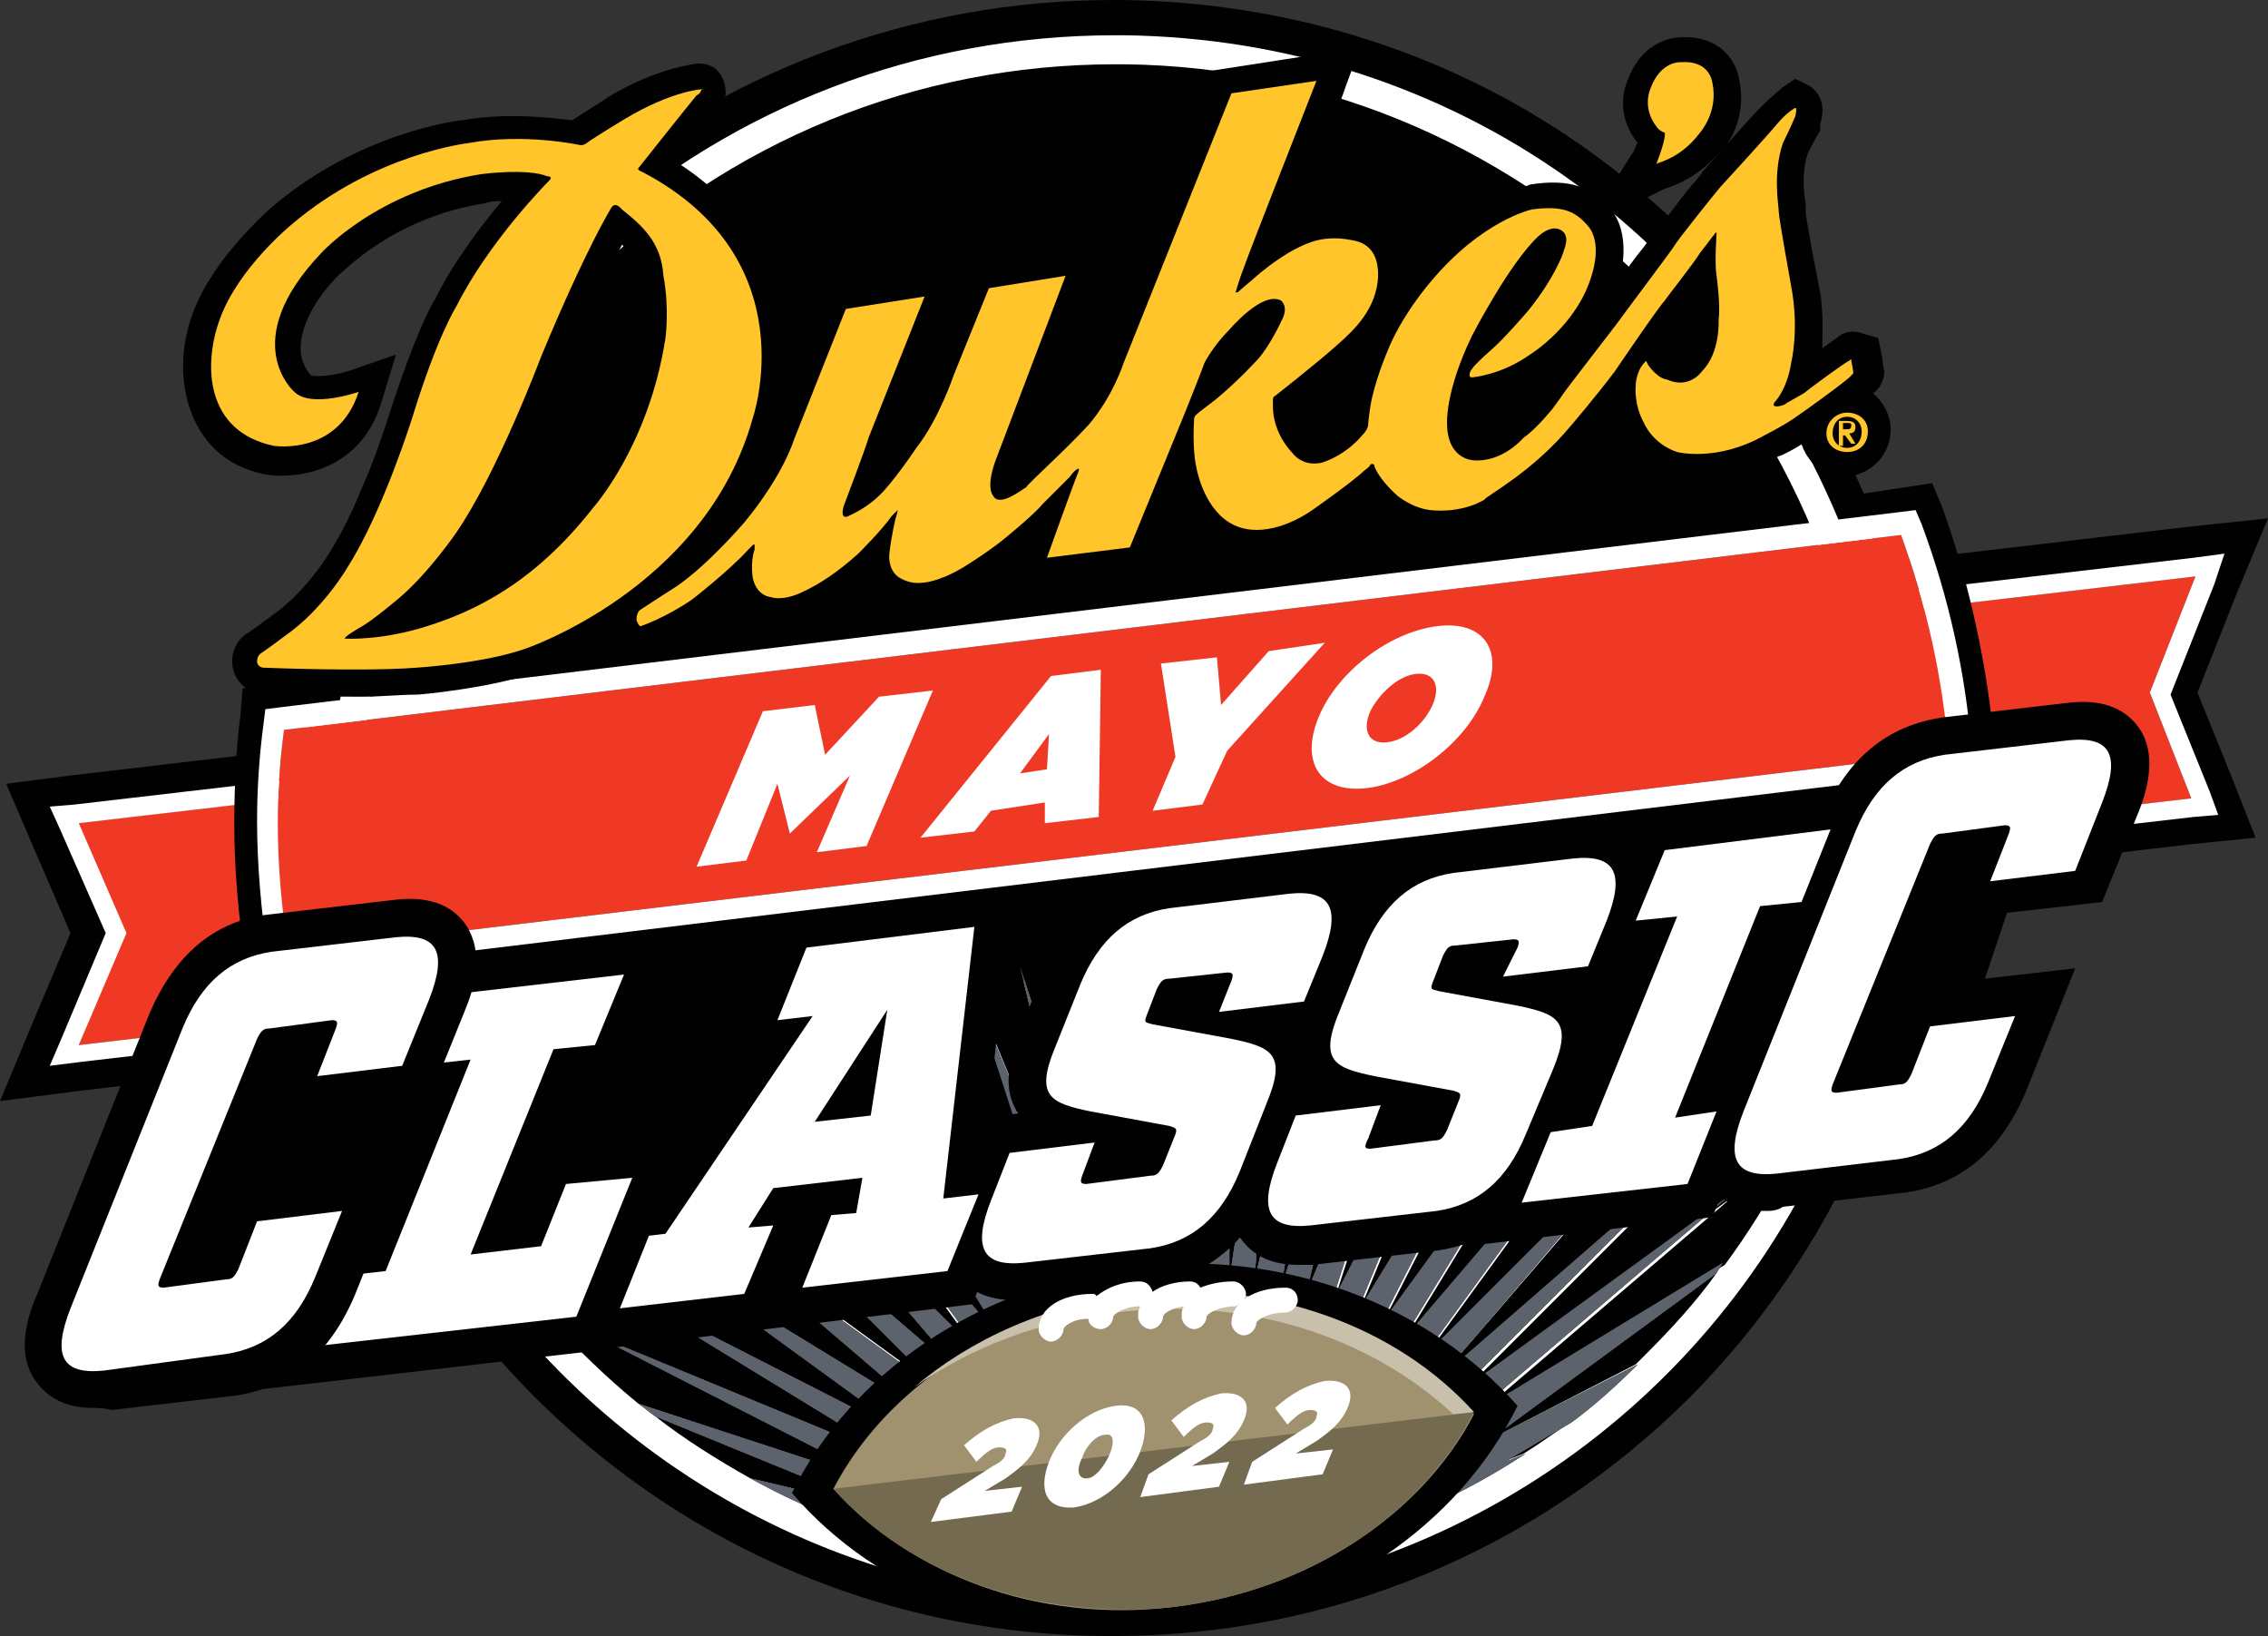 <?xml version="1.0" encoding="UTF-8"?> <svg xmlns="http://www.w3.org/2000/svg" xmlns:xlink="http://www.w3.org/1999/xlink" version="1.1" id="Layer_1" x="0px" y="0px" width="109.4px" height="78.9px" viewBox="0 0 109.4 78.9" style="enable-background:new 0 0 109.4 78.9;" xml:space="preserve"><rect x="0" y="0" width="109.4" height="78.9" fill="#333333" stroke="none"/> <style type="text/css"> .st0{fill:#FFFFFF;} .st1{fill:#010101;} .st2{fill:#EF3925;} .st3{fill:#231F20;} .st4{fill:#5D636D;} .st5{fill:#A0926E;} .st6{fill:#746A50;} .st7{fill:#C9C0AB;} .st8{fill:#FFC52A;} </style> <path class="st0" d="M92.7,39.4c0,21.6-17.5,39.1-39.1,39.1S14.5,61,14.5,39.4c0.1-21.5,17.6-39,39.2-39 C75.2,0.4,92.7,17.9,92.7,39.4"></path> <path class="st1" d="M105.9,27.8l-2.2,5.6l2,5.1L3.8,50.4L6.1,45l-2.3-5.3L105.9,27.8z M109.4,25l-3.8,0.4L3.4,37.4l-3.1,0.4 l1.2,2.8L3.4,45l-1.9,4.5L0,53.1l3.9-0.5l101.9-11.9l3-0.3l-1.1-2.8l-1.7-4.2l1.9-4.8L109.4,25z"></path> <polygon class="st2" points="105.7,38.5 3.8,50.4 6,45 3.7,39.7 105.9,27.8 103.7,33.4 "></polygon> <path class="st0" d="M105.9,27.8l-2.2,5.6l2,5.1L3.8,50.4L6.1,45l-2.3-5.3L105.9,27.8z M107.3,26.7l-1.5,0.2L3.6,38.8l-1.2,0.1 L2.9,40l2.2,5L3,50l-0.6,1.4L4,51.2l101.8-11.8l1.2-0.1l-0.4-1.1l-1.9-4.7l2.1-5.3L107.3,26.7z"></path> <path class="st3" d="M28.6,11.3c0.2-0.2,0.5-0.4,0.7-0.6C29,10.9,28.8,11.1,28.6,11.3"></path> <path class="st1" d="M73.5,70.1c0.8-0.5,1.5-1,2.2-1.5l-3.2,1.9L73.5,70.1z"></path> <path class="st3" d="M29.9,10.1c0.2-0.2,0.5-0.4,0.7-0.6C30.4,9.7,30.2,9.9,29.9,10.1"></path> <path class="st3" d="M31.4,9c0.3-0.2,0.5-0.4,0.8-0.5C31.9,8.7,31.6,8.8,31.4,9"></path> <path class="st3" d="M20.7,21.2c0.1-0.3,0.3-0.5,0.5-0.8C21,20.6,20.8,20.9,20.7,21.2"></path> <path class="st3" d="M21.6,19.6c0.2-0.3,0.3-0.5,0.5-0.8C21.9,19.1,21.8,19.3,21.6,19.6"></path> <path class="st3" d="M27.2,12.5c0.2-0.2,0.5-0.4,0.7-0.6C27.7,12.1,27.5,12.3,27.2,12.5"></path> <path class="st3" d="M59.1,76.9c0.1,0,0.2,0,0.3,0c0,0,0,0-0.1,0C59.2,76.9,59.1,76.9,59.1,76.9"></path> <path class="st3" d="M22.6,18.1c0.2-0.3,0.4-0.5,0.5-0.8C23,17.6,22.8,17.8,22.6,18.1"></path> <path class="st3" d="M55.1,77.2c0.1,0,0.3,0,0.4,0h-0.1C55.3,77.2,55.2,77.2,55.1,77.2"></path> <path class="st3" d="M26,13.8c0.2-0.2,0.4-0.4,0.6-0.7C26.4,13.4,26.2,13.6,26,13.8"></path> <path class="st3" d="M89.1,52.8c-0.1,0.3-0.2,0.6-0.3,0.8C88.9,53.3,89,53.1,89.1,52.8"></path> <path class="st3" d="M88.5,54.5c-0.1,0.3-0.3,0.5-0.4,0.8C88.2,55,88.3,54.8,88.5,54.5"></path> <path class="st3" d="M89.8,51c-0.1,0.3-0.2,0.6-0.3,0.9C89.6,51.6,89.7,51.3,89.8,51"></path> <path class="st1" d="M31.6,68.3c1.4,1.1,3,2.1,4.6,3l6.4,1.5L31.6,68.3z"></path> <path class="st3" d="M91.1,45.6c0,0.3-0.1,0.6-0.2,0.8C91,46.1,91,45.9,91.1,45.6"></path> <path class="st3" d="M91.3,43.7c0,0.3-0.1,0.5-0.1,0.8C91.3,44.2,91.3,44,91.3,43.7"></path> <path class="st3" d="M90.7,47.4c-0.1,0.3-0.1,0.6-0.2,0.9C90.6,48,90.7,47.7,90.7,47.4"></path> <path class="st3" d="M91.5,41.8c0,0.2,0,0.4-0.1,0.6C91.5,42.2,91.5,42,91.5,41.8"></path> <path class="st3" d="M90.3,49.2c-0.1,0.3-0.2,0.6-0.3,0.9C90.1,49.8,90.2,49.5,90.3,49.2"></path> <path class="st1" d="M78.9,65.8c0.2-0.2,0.3-0.3,0.5-0.5c1.2-1.2,2.4-2.5,3.4-3.9l-10.9,8L78.9,65.8z"></path> <path class="st1" d="M28.5,64.3l15,6.2L29.6,62l14.5,7.4l-13.2-9.6l13.9,8.5L32.5,57.7l13.2,9.6L34.1,55.8l12.4,10.6L35.9,54 l11.5,11.5l-9.6-13.2l10.6,12.4l-8.5-13.9L49.5,64l-7.4-14.5l8.5,13.9l-6.2-15l7.4,14.4l-5-15.5L53,62.4l-3.8-15.8l5,15.5L51.7,46 l3.8,15.8l-1.3-16.2l2.5,16.1V45.4L58,61.6l1.3-16.2v16.3l2.5-16.1l-1.3,16.2L64.3,46l-2.5,16.1l5-15.5L63,62.4l6.3-15l-5,15.5 l7.4-14.5l-6.2,15L74,49.5L66.6,64l9.6-13.2l-8.5,13.9l10.6-12.4l-9.6,13.2L80.2,54L69.5,66.4l12.4-10.6L70.4,67.3l13.2-9.6 L71.2,68.3l12-7.3c4.5-6.1,7-13.4,7-21.1c0.2-20.1-16-36.6-36-36.8c-0.1,0-0.3,0-0.4,0c-9.6,0-18.7,3.7-25.6,10.5 S17.5,29.4,17.4,39.1c-0.2,11.5,5.1,21.8,13.4,28.6l12.2,4L28.5,64.3z"></path> <path class="st3" d="M57.4,77.1c-0.2,0-0.3,0-0.5,0C57.1,77.1,57.2,77.1,57.4,77.1"></path> <path class="st3" d="M16,37.1c0-0.2,0-0.4,0.1-0.6C16.1,36.7,16.1,36.9,16,37.1"></path> <path class="st3" d="M64.4,75.7c0.1,0,0.2-0.1,0.4-0.1c-0.1,0-0.1,0-0.2,0.1C64.5,75.7,64.5,75.7,64.4,75.7"></path> <path class="st3" d="M16,39.1L16,39.1L16,39.1L16,39.1"></path> <path class="st3" d="M65.9,75.2c0.2-0.1,0.4-0.1,0.6-0.2c-0.2,0.1-0.3,0.1-0.5,0.2C66,75.2,66,75.2,65.9,75.2"></path> <path class="st3" d="M16.2,35.2c0-0.3,0.1-0.5,0.1-0.8C16.3,34.7,16.2,35,16.2,35.2"></path> <path class="st3" d="M60.7,76.6c0.2,0,0.3-0.1,0.5-0.1c-0.1,0-0.2,0-0.3,0C60.8,76.6,60.8,76.6,60.7,76.6"></path> <path class="st3" d="M62.3,76.3c0.2,0,0.4-0.1,0.7-0.2c-0.1,0-0.1,0-0.2,0C62.6,76.2,62.5,76.2,62.3,76.3"></path> <path class="st3" d="M60.3,76.7c0.1,0,0.3,0,0.4-0.1c0.1,0,0.1,0,0.2,0C60.7,76.6,60.5,76.6,60.3,76.7"></path> <path class="st3" d="M54.6,77.2c0.2,0,0.4,0,0.6,0c0.1,0,0.2,0,0.3,0C55.1,77.2,54.8,77.2,54.6,77.2"></path> <path class="st3" d="M56.5,77.1c0.1,0,0.3,0,0.4,0c0.2,0,0.3,0,0.5,0l0,0C57.1,77.1,56.8,77.1,56.5,77.1"></path> <path class="st3" d="M65.7,75.3c0.1,0,0.2-0.1,0.2-0.1H66C65.9,75.2,65.8,75.3,65.7,75.3"></path> <path class="st3" d="M58.4,77c0.2,0,0.4,0,0.7-0.1c0.1,0,0.1,0,0.2,0C59,76.9,58.7,76.9,58.4,77"></path> <path class="st3" d="M71.9,69.4l10.9-8c0.1-0.2,0.2-0.3,0.3-0.5l-12,7.3l12.4-10.6l-13.2,9.6l11.5-11.5L69.5,66.4L80.1,54L68.6,65.5 l9.6-13.2L67.6,64.7l8.5-13.9L66.5,64l7.4-14.5l-8.5,13.9l6.2-15l-7.4,14.5l5-15.5l-6.2,15l3.8-15.8l-5,15.5L64.3,46l-3.8,15.8 l1.3-16.2l-2.5,16.1V45.4L58,61.6l-1.3-16.2v16.3l-2.5-16.1l1.3,16.2L51.7,46l2.5,16.1l-5-15.5L53,62.4l-6.2-15l5,15.5l-7.4-14.5 l6.2,15l-8.5-13.9L49.5,64l-9.6-13.2l8.5,13.9L37.9,52.3l9.6,13.2L35.9,54l10.6,12.4L34.1,55.8l11.5,11.5l-13.2-9.6l12.4,10.6 l-13.9-8.5l13.2,9.6L29.6,62l13.9,8.5l-15-6.2L43,71.7l-12.2-4c0.3,0.2,0.5,0.4,0.8,0.6l11,4.5l-6.4-1.5c5.1,2.8,11,4.5,17.3,4.6 c0.1,0,0.3,0,0.4,0c7.1,0,13.9-2,19.7-5.8l-1,0.4l3.2-1.9c1.1-0.8,2.2-1.8,3.2-2.8L71.9,69.4z"></path> <path class="st4" d="M71.9,69.4l10.9-8c0.1-0.2,0.2-0.3,0.3-0.5l-12,7.3l12.4-10.6l-13.2,9.6l11.5-11.5L69.5,66.4L80.1,54L68.6,65.5 l9.6-13.2L67.6,64.7l8.5-13.9L66.5,64l7.4-14.5l-8.5,13.9l6.2-15l-7.4,14.5l5-15.5l-6.2,15l3.8-15.8l-5,15.5L64.3,46l-3.8,15.8 l1.3-16.2l-2.5,16.1V45.4L58,61.6l-1.3-16.2v16.3l-2.5-16.1l1.3,16.2L51.7,46l2.5,16.1l-5-15.5L53,62.4l-6.2-15l5,15.5l-7.4-14.5 l6.2,15l-8.5-13.9L49.5,64l-9.6-13.2l8.5,13.9L37.9,52.3l9.6,13.2L35.9,54l10.6,12.4L34.1,55.8l11.5,11.5l-13.2-9.6l12.4,10.6 l-13.9-8.5l13.2,9.6L29.6,62l13.9,8.5l-15-6.2L43,71.7l-12.2-4c0.3,0.2,0.5,0.4,0.8,0.6l11,4.5l-6.4-1.5c5.1,2.8,11,4.5,17.3,4.6 c0.1,0,0.3,0,0.4,0c7.1,0,13.9-2,19.7-5.8l-1,0.4l3.2-1.9c1.1-0.8,2.2-1.8,3.2-2.8L71.9,69.4z"></path> <path class="st3" d="M63.9,75.9c0.2,0,0.3-0.1,0.5-0.1h0.1C64.3,75.7,64.1,75.8,63.9,75.9"></path> <path class="st3" d="M62.1,76.3c0.1,0,0.2,0,0.2-0.1c0.1,0,0.3-0.1,0.4-0.1C62.6,76.2,62.3,76.3,62.1,76.3"></path> <path class="st1" d="M99.3,36.6l-3,0.4l-0.1-1c-0.3-3.7-1.2-7.9-2.5-11.5l-0.5-1.2l-1.3,0.2l-2,0.3C83.5,9.2,69.9,0.2,54.1,0 c-0.1,0-0.3,0-0.4,0c-9.7,0-19,3.5-26.2,9.8c-6.8,6-11.3,14.1-12.8,23L13,33l-1.3,0.2l-0.1,1.3c-0.2,1.4-0.3,3.5-0.3,5.2 c0,2.2,0.2,4.4,0.5,6.5l0.2,1.6l1.6-0.2l1.5-0.2c0.1,0.4,0.2,0.8,0.3,1.3l-3.9,0.5l-6,14.6L18,62.3l1.4-3.3 c6.8,11.9,19.5,19.8,33.9,19.9c0.1,0,0.3,0,0.4,0c10.5,0,20.3-4.1,27.7-11.4c3.9-3.9,6.9-8.5,8.9-13.5l3.3-0.4L99.3,36.6z M53.8,77.3c-0.1,0-0.3,0-0.4,0C39,77.2,26.5,68.9,20.3,57l3.8-9.3l-7,0.9c-0.2-0.9-0.4-1.9-0.6-2.9l-3,0.4c-0.3-2-0.5-4.1-0.5-6.2 c0-1.5,0.1-3.6,0.3-5l3-0.4C18.7,15.9,34.5,1.7,53.8,1.7c0.1,0,0.3,0,0.4,0c16,0.2,29.1,9.9,34.7,23.9l3.3-0.4 c1.2,3.3,2.1,7.4,2.5,11l-3.2,0.3c0,0.4,0,0.8,0.1,1.1l-1.8,0.3l-6.9,17l5.6-0.7C82.8,67.8,69.4,77.3,53.8,77.3"></path> <path class="st2" d="M13.7,35.2c-0.2,1.5-0.3,3-0.3,4.5c0,2.1,0.2,4.2,0.5,6.2L94,36.3c-0.3-3.7-1.1-7.2-2.3-10.5L13.7,35.2z"></path> <path class="st0" d="M91.7,25.8c1.2,3.3,2,6.8,2.3,10.5l-80.1,9.6c-0.3-2-0.5-4.1-0.5-6.2c0-1.5,0.1-3,0.3-4.5L91.7,25.8 M92.4,24.6 l-0.8,0.1l-78,9.4l-0.8,0.1L12.7,35c-0.2,1.5-0.3,3.1-0.3,4.6c0,2.1,0.2,4.3,0.5,6.4l0.2,1l1-0.1l80.1-9.7l1-0.1l-0.1-1 c-0.3-3.7-1.1-7.3-2.4-10.8L92.4,24.6z"></path> <polygon class="st0" points="36.8,34.3 39.3,34 39.8,36.4 42.4,33.6 45,33.3 41.8,40.8 39.4,41.1 41,37.4 38.1,40.2 38.1,40.2 37.5,37.8 36,41.5 33.6,41.8 "></polygon> <path class="st0" d="M50.7,32.6l2.4-0.3L53,39.4l-2.6,0.3v-1l-2.6,0.4l-0.8,1l-2.6,0.3L50.7,32.6z M50.5,37.1l0.1-1.7l-1.4,1.9 L50.5,37.1z"></path> <polygon class="st0" points="56.7,36.5 56,32 58.7,31.7 58.9,34 61.2,31.4 63.9,31 59.2,36.2 58,38.8 55.6,39.1 "></polygon> <path class="st0" d="M63.6,34.6L63.6,34.6c0.9-2.2,3.4-4.1,5.7-4.4c2.3-0.3,3.3,1.2,2.3,3.4l0,0c-0.9,2.2-3.4,4.1-5.6,4.4 C63.7,38.3,62.7,36.8,63.6,34.6 M69.1,34L69.1,34c0.4-0.9,0.1-1.6-0.8-1.5c-0.9,0.1-1.8,1-2.2,1.8l0,0c-0.4,0.9-0.1,1.6,0.8,1.5 C67.8,35.7,68.7,34.9,69.1,34"></path> <path class="st1" d="M45.7,61.3l-7,0.8l1.4-3.5l1.2-0.1l0.3-1.7l-4.3,0.5l-1.2,1.9l1.2-0.1l-1.4,3.3L29,63.2l1.4-3.5l1.7-0.2 L39.2,49l-1.7,0.2l1.4-3.5l8.1-1l-1.5,13.1l1.7-0.2L45.7,61.3z M42.8,48.7l-3.5,5.4l2.7-0.3L42.8,48.7z"></path> <path class="st1" d="M26.2,65.4l2.9-7.2L31,58l4.4-6.6l-0.8,0l2.9-7.2l11.4-1.3L47.4,56l2.4-0.3l-2.9,7.2L26.2,65.4z M43.6,55.3 l-0.7,4.5l0.5-0.1l1.4-12.8l-2.3,0.3L41.9,48l2.5,0.9L43.6,55.3z"></path> <path class="st1" d="M59.4,47.3c0.1-0.3,0.1-0.4-0.2-0.4l-2.8,0.3c-0.3,0-0.4,0.1-0.6,0.5L55.3,49c-0.1,0.3-0.1,0.3,0.3,0.4l3.8,0.7 c1.9,0.4,2.7,0.7,1.7,3.1l-1.3,3.3c-0.9,2.2-2.3,3.4-4.3,3.7l-6.1,0.7c-2,0.2-2.5-0.7-1.6-3l0.9-2.3l4.1-0.5l-0.6,1.6 c-0.1,0.3-0.1,0.4,0.2,0.4l3.1-0.4c0.3,0,0.4-0.1,0.6-0.5l0.6-1.5c0.1-0.3,0-0.3-0.3-0.4l-3.8-0.7c-1.9-0.4-2.7-0.7-1.7-3.1l1.2-3 c0.9-2.2,2.3-3.4,4.3-3.7l5.8-0.7c2-0.2,2.5,0.7,1.6,3l-0.9,2.2l-4.1,0.5L59.4,47.3z"></path> <path class="st1" d="M48.9,62.7c-1.2,0-2.1-0.4-2.7-1.2c-1.2-1.5-0.3-3.6,0-4.3l1.3-3.3l1.6-0.2c0-0.1-0.1-0.1-0.1-0.2 c-0.7-1.2-0.2-2.7,0.2-3.8l1.2-3c1.2-2.8,3.1-4.5,5.7-4.8l5.8-0.7c1.6-0.2,2.7,0.2,3.4,1.1c1.2,1.5,0.3,3.6,0,4.3L64,49.7L62.8,50 c0,0.1,0.1,0.1,0.1,0.2c0.7,1.2,0.2,2.7-0.2,3.8l-1.3,3.1c-1.2,2.8-3.1,4.4-5.7,4.8l-6.1,0.7C49.4,62.6,49.1,62.7,48.9,62.7 M50.1,57.2l-0.5,1.4c-0.1,0.2-0.1,0.4-0.2,0.5l2.5-0.3c-0.6-0.1-0.9-0.5-1.1-0.7c-0.2-0.2-0.3-0.5-0.4-0.9H50.1z M52.3,51.7 c0.1,0,0.3,0.1,0.6,0.1l3.8,0.7c0.3,0,1.1,0.2,1.5,1c0.2,0.4,0.4,1,0.1,1.8L58,56.1c0.1-0.1,0.1-0.2,0.2-0.4l1.3-3.1 c0.1-0.2,0.2-0.4,0.2-0.6c-0.1,0-0.3-0.1-0.6-0.1l-3.8-0.7c-0.3-0.1-1.1-0.3-1.6-1.1c-0.3-0.5-0.3-1.1,0-1.8l0.3-0.6 c-0.1,0.1-0.1,0.2-0.2,0.3l-1.2,3C52.5,51.3,52.4,51.5,52.3,51.7 M57.8,46.7l0.9,0.4L57.8,46.7z M57.8,46.7l0.9,0.4l0,0L57.8,46.7 L57.8,46.7 M59.8,45.2c0.6,0.1,0.9,0.5,1.1,0.7c0.1,0.2,0.3,0.4,0.3,0.7h0.4l0.5-1.2c0.1-0.2,0.1-0.4,0.2-0.5L59.8,45.2z"></path> <path class="st1" d="M73.2,45.7c0.1-0.3,0.1-0.4-0.2-0.4l-2.8,0.3c-0.3,0-0.4,0.1-0.6,0.5l-0.5,1.3c-0.1,0.3-0.1,0.3,0.3,0.4 l3.8,0.7c1.9,0.4,2.7,0.7,1.7,3.1l-1.3,3.1c-0.9,2.2-2.3,3.4-4.3,3.7l-6.1,0.7c-2,0.2-2.5-0.7-1.6-3l0.9-2.3l4.1-0.5L66,54.9 c-0.2,0.4-0.2,0.5,0.1,0.5l3.1-0.4c0.3,0,0.4-0.1,0.6-0.5l0.6-1.5c0.1-0.3,0-0.3-0.3-0.4l-3.8-0.7c-1.9-0.4-2.7-0.7-1.7-3.1l1.2-3 c0.9-2.2,2.3-3.4,4.3-3.7l5.8-0.7c2-0.2,2.5,0.7,1.6,3l-0.9,2.2l-4.1,0.5L73.2,45.7z"></path> <path class="st1" d="M62.6,61c-1.2,0-2.1-0.4-2.7-1.2c-1.2-1.5-0.3-3.6,0-4.3l1.3-3.3l1.6-0.2c0-0.1-0.1-0.1-0.1-0.2 c-0.7-1.2-0.2-2.7,0.2-3.8l1.2-3c1.2-2.8,3.1-4.4,5.7-4.8l5.8-0.7c1.6-0.2,2.7,0.2,3.4,1.1c1.2,1.5,0.3,3.6,0,4.3L77.7,48l-1.2,0.4 c0,0.1,0.1,0.1,0.1,0.2c0.7,1.2,0.2,2.7-0.2,3.8l-1.3,3.1c-1.2,2.8-3.1,4.4-5.7,4.8L63.3,61C63.1,61,62.8,61,62.6,61 M63.8,55.6 L63.3,57c-0.1,0.2-0.1,0.4-0.2,0.5l2.5-0.3c-0.6-0.1-0.9-0.5-1.1-0.7s-0.3-0.5-0.4-0.9H63.8z M66,50.1c0.1,0,0.3,0.1,0.6,0.1 l3.8,0.7c0.3,0,1.1,0.2,1.5,1c0.2,0.4,0.4,1,0.1,1.8l-0.3,0.8c0.1-0.1,0.1-0.2,0.2-0.4l1.3-3.1c0.1-0.2,0.2-0.4,0.2-0.6 c-0.1,0-0.3-0.1-0.6-0.1L69,49.6c-0.3-0.1-1.1-0.3-1.6-1.1c-0.3-0.5-0.3-1.1,0-1.8l0.3-0.6c0,0.1-0.1,0.2-0.1,0.3l-1.2,3 C66.2,49.7,66.1,49.9,66,50.1 M71.5,45l0.9,0.4L71.5,45z M71.5,45l0.9,0.4l0,0L71.5,45L71.5,45 M73.5,43.6c0.6,0.1,0.9,0.5,1.1,0.7 c0.1,0.2,0.3,0.4,0.3,0.7h0.4l0.5-1.2c0.1-0.2,0.1-0.4,0.2-0.5L73.5,43.6z"></path> <polygon class="st1" points="80.8,53.9 82.8,53.6 81.4,57.1 73.4,58 74.8,54.6 76.8,54.3 80.9,44.2 78.9,44.4 80.3,41 88.3,40 86.9,43.5 84.9,43.7 "></polygon> <path class="st1" d="M70.7,60.1l2.9-7.2l1.9-0.2l2.6-6.3l-1.9,0.2l2.9-7.2l12-1.4l-2.9,7.2l-2,0.2l-2.6,6.3l1.9-0.2l-2.9,7.2 L70.7,60.1z M83.5,42.4l-5.4,13.3l0,0L83.5,42.4L83.5,42.4z"></path> <path class="st1" d="M85.7,56.6c-2,0.2-2.5-0.7-1.6-3l5.4-13.5c0.9-2.2,2.3-3.4,4.3-3.7l6-0.7c2-0.2,2.5,0.7,1.6,3l-1.3,3.3L96,42.5 l0.9-2.3c0.1-0.3,0.1-0.4-0.2-0.4l-3,0.4c-0.3,0-0.4,0.1-0.6,0.5l-4.7,11.6c-0.1,0.3-0.1,0.4,0.2,0.4l3-0.4c0.3,0,0.4-0.1,0.6-0.5 l0.9-2.3l4.1-0.5l-1.3,3.2c-0.9,2.2-2.3,3.4-4.3,3.7L85.7,56.6z"></path> <path class="st1" d="M85.2,58.4c-1.2,0-2.1-0.4-2.7-1.2c-1.2-1.5-0.3-3.6,0-4.3l5.4-13.5c1.2-2.8,3.1-4.4,5.8-4.8l6-0.7 c1.6-0.2,2.7,0.2,3.4,1.1c1,1.3,0.5,3.1,0,4.3l-1.7,4.2l-7.9,0.9l-1.3,3.2l7.9-0.9l-2.4,6c-1.2,2.8-3.1,4.4-5.7,4.8l-6,0.7 C85.7,58.4,85.4,58.4,85.2,58.4 M91.4,40.5c0,0.1-0.1,0.2-0.1,0.3l-5.5,13.5c-0.1,0.2-0.1,0.4-0.2,0.5l6-0.7c0.1,0,0.3,0,0.4-0.1 l-3,0.4c-1.1,0.1-1.6-0.4-1.9-0.7c-0.3-0.4-0.6-1.1-0.2-2.1L91.4,40.5z M94.5,51.1l-0.3,0.7c0.1-0.1,0.1-0.2,0.2-0.4L94.5,51.1 L94.5,51.1z M97,38c0.9,0,1.4,0.5,1.6,0.8c0.3,0.3,0.5,0.9,0.3,1.7H99l0.9-2.3c0.1-0.2,0.1-0.4,0.2-0.5l-5.9,0.7 c-0.1,0-0.3,0-0.4,0.1l2.9-0.3C96.8,38,96.9,38,97,38"></path> <path class="st0" d="M45.7,61.3l-7,0.8l1.4-3.5l1.2-0.1l0.3-1.7l-4.3,0.5l-1.2,1.9l1.2-0.1l-1.4,3.3L29,63.2l1.4-3.5l1.7-0.2 L39.2,49l-1.7,0.2l1.4-3.5l8.1-1l-1.5,13.1l1.7-0.2L45.7,61.3z M42.8,48.7l-3.5,5.4l2.7-0.3L42.8,48.7z"></path> <path class="st0" d="M59.4,47.3c0.1-0.3,0.1-0.4-0.2-0.4l-2.8,0.3c-0.3,0-0.4,0.1-0.6,0.5L55.3,49c-0.1,0.3-0.1,0.3,0.3,0.4l3.8,0.7 c1.9,0.4,2.7,0.7,1.7,3.1l-1.3,3.3c-0.9,2.2-2.3,3.4-4.3,3.7l-6.1,0.7c-2,0.2-2.5-0.7-1.6-3l0.9-2.3l4.1-0.5l-0.6,1.6 c-0.1,0.3-0.1,0.4,0.2,0.4l3.1-0.4c0.3,0,0.4-0.1,0.6-0.5l0.6-1.5c0.1-0.3,0-0.3-0.3-0.4l-3.8-0.7c-1.9-0.4-2.7-0.7-1.7-3.1l1.2-3 c0.9-2.2,2.3-3.4,4.3-3.7l5.8-0.7c2-0.2,2.5,0.7,1.6,3l-0.9,2.2l-4.1,0.5L59.4,47.3z"></path> <path class="st0" d="M73.2,45.7c0.1-0.3,0.1-0.4-0.2-0.4l-2.8,0.3c-0.3,0-0.4,0.1-0.6,0.5l-0.5,1.3c-0.1,0.3-0.1,0.3,0.3,0.4 l3.8,0.7c1.9,0.4,2.7,0.7,1.7,3.1l-1.3,3.1c-0.9,2.2-2.3,3.4-4.3,3.7l-6.1,0.7c-2,0.2-2.5-0.7-1.6-3l0.9-2.3l4.1-0.5L66,54.9 c-0.2,0.4-0.2,0.5,0.1,0.5l3.1-0.4c0.3,0,0.4-0.1,0.6-0.5l0.6-1.5c0.1-0.3,0-0.3-0.3-0.4l-3.8-0.7c-1.9-0.4-2.7-0.7-1.7-3.1l1.2-3 c0.9-2.2,2.3-3.4,4.3-3.7l5.8-0.7c2-0.2,2.5,0.7,1.6,3l-0.9,2.2l-4.1,0.5L73.2,45.7z"></path> <polygon class="st0" points="80.8,53.9 82.8,53.6 81.4,57.1 73.4,58 74.8,54.6 76.8,54.3 80.9,44.2 78.9,44.4 80.3,41 88.3,40 86.9,43.5 84.9,43.7 "></polygon> <path class="st0" d="M85.7,56.6c-2,0.2-2.5-0.7-1.6-3l5.4-13.5c0.9-2.2,2.3-3.4,4.3-3.7l6-0.7c2-0.2,2.5,0.7,1.6,3l-1.3,3.3L96,42.5 l0.9-2.3c0.1-0.3,0.1-0.4-0.2-0.4l-3,0.4c-0.3,0-0.4,0.1-0.6,0.5l-4.7,11.6c-0.1,0.3-0.1,0.4,0.2,0.4l3-0.4c0.3,0,0.4-0.1,0.6-0.5 l0.9-2.3l4.1-0.5l-1.3,3.2c-0.9,2.2-2.3,3.4-4.3,3.7L85.7,56.6z"></path> <polygon class="st1" points="15.4,64.9 16.8,61.5 18.6,61.3 22.7,51.1 20.9,51.3 22.3,47.9 30.1,47 28.7,50.4 26.7,50.6 22.7,60.5 26.1,60.1 27.3,57.1 30.5,56.8 27.8,63.5 "></polygon> <path class="st1" d="M12.6,67l2.9-7.2l1.8-0.2l2.6-6.3l-1.8,0.2l2.9-7.2l11.9-1.4L30,52.1l-1.9,0.2l-1.4,3.1l6.6-0.8l-4.2,10.5 L12.6,67z M25.3,49.3l-5.4,13.3l0,0L25.3,49.3L25.3,49.3z"></path> <polygon class="st0" points="15.4,64.9 16.8,61.5 18.6,61.3 22.7,51.1 20.9,51.3 22.3,47.9 30.1,47 28.7,50.4 26.7,50.6 22.7,60.5 26.1,60.1 27.3,57.1 30.5,56.8 27.8,63.5 "></polygon> <path class="st1" d="M5,66.1c-2,0.2-2.5-0.7-1.6-3l5.4-13.5c0.9-2.2,2.3-3.4,4.3-3.7l6-0.7c2-0.2,2.5,0.7,1.6,3l-1.3,3.2l-4.1,0.5 l0.9-2.3c0.1-0.3,0.1-0.4-0.2-0.4l-3,0.4c-0.3,0-0.4,0.1-0.6,0.5L7.7,61.7c-0.1,0.3-0.1,0.4,0.2,0.4l3-0.4c0.3,0,0.4-0.1,0.6-0.5 l0.9-2.3l4.1-0.5l-1.3,3.2c-0.9,2.2-2.3,3.4-4.3,3.7L5,66.1z"></path> <path class="st1" d="M4.5,67.9c-1.2,0-2.1-0.4-2.7-1.2c-1.2-1.5-0.3-3.6,0-4.3l5.4-13.5c1.2-2.8,3.1-4.5,5.8-4.8l6-0.7 c1.6-0.2,2.7,0.2,3.4,1.1c1,1.4,0.5,3.1,0,4.3L20.7,53l-7.9,0.9l-1.2,3.5l7.9-0.9l-2.4,6c-1.2,2.8-3.1,4.4-5.7,4.8l-6,0.7 C5,67.9,4.7,67.9,4.5,67.9 M10.7,50c0,0.1-0.1,0.2-0.1,0.3L5.2,63.8C5.1,64,5.1,64.2,5,64.3l6-0.7c0.1,0,0.3,0,0.4-0.1l-3,0.3 c-1.1,0.1-1.6-0.4-1.9-0.7C6.2,62.7,5.9,62,6.3,61L10.7,50z M13.8,60.7l-0.3,0.7c0.1-0.1,0.1-0.2,0.2-0.4L13.8,60.7L13.8,60.7z M16.2,47.5c0.9,0,1.4,0.5,1.6,0.8c0.3,0.3,0.5,0.9,0.3,1.6h0.1l0.9-2.2c0.1-0.2,0.1-0.4,0.2-0.5l-5.9,0.7c-0.1,0-0.3,0-0.4,0.1 l2.9-0.3C16,47.5,16.1,47.5,16.2,47.5"></path> <path class="st0" d="M5,66.1c-2,0.2-2.5-0.7-1.6-3l5.4-13.5c0.9-2.2,2.3-3.4,4.3-3.7l6-0.7c2-0.2,2.5,0.7,1.6,3l-1.3,3.2l-4.1,0.5 l0.9-2.3c0.1-0.3,0.1-0.4-0.2-0.4l-3,0.4c-0.3,0-0.4,0.1-0.6,0.5L7.7,61.7c-0.1,0.3-0.1,0.4,0.2,0.4l3-0.4c0.3,0,0.4-0.1,0.6-0.5 l0.9-2.3l4.1-0.5l-1.3,3.2c-0.9,2.2-2.3,3.4-4.3,3.7L5,66.1z"></path> <path class="st1" d="M56.8,78.7c7.5-0.9,13.6-5.2,16.4-10.9C69,63,62,60.2,54.6,61.1C47.1,62,41,66.3,38.2,72 C42.3,76.8,49.3,79.6,56.8,78.7"></path> <path class="st5" d="M56.6,77.5c6.6-0.8,12-4.5,14.5-9.3c-3.6-4.1-9.8-6.4-16.4-5.7c-6.6,0.8-12,4.5-14.5,9.3 C43.9,75.9,50,78.3,56.6,77.5"></path> <path class="st6" d="M71.1,68.1l-30.9,3.7c3.6,4.1,9.8,6.4,16.4,5.7C63.2,76.7,68.6,73,71.1,68.1"></path> <path class="st7" d="M71.1,68.1c-3.7-4.1-9.8-6.4-16.4-5.7c-4.2,0.5-7.9,2.2-10.6,4.5c2.7-1.9,6-3.2,9.7-3.6 c6.4-0.8,12.3,1.2,16.3,4.9L71.1,68.1z"></path> <path class="st0" d="M60.1,62.4c0-0.3-0.3-0.6-0.6-0.6c-0.6,0-1.1,0.1-1.6,0.3c-0.1-0.2-0.3-0.3-0.5-0.3c-0.7,0-1.4,0.2-1.8,0.5 c-0.1-0.3-0.3-0.5-0.6-0.5c-0.9,0-1.6,0.3-2.1,0.7c-0.1-0.1-0.1-0.1-0.2-0.1c-1.5,0-2.6,0.7-2.6,1.7c0,0.3,0.3,0.6,0.6,0.6 s0.6-0.3,0.6-0.6c0-0.1,0.4-0.5,1.2-0.5c0,0.3,0.3,0.5,0.6,0.5s0.6-0.3,0.6-0.6c0-0.1,0.5-0.5,1.3-0.5c-0.1,0.2-0.1,0.3-0.1,0.5 c0,0.3,0.3,0.6,0.6,0.6s0.6-0.3,0.6-0.6c0-0.1,0.3-0.4,1-0.5C57,63.2,57,63.3,57,63.5c0,0.3,0.3,0.6,0.6,0.6c0.3,0,0.6-0.3,0.6-0.6 c0-0.1,0.5-0.5,1.4-0.5C59.8,62.9,60.1,62.7,60.1,62.4"></path> <path class="st0" d="M62,62.1c-1.5,0-2.6,0.7-2.6,1.7c0,0.3,0.3,0.6,0.6,0.6c0.3,0,0.6-0.3,0.6-0.6c0-0.1,0.5-0.5,1.4-0.5 c0.3,0,0.6-0.3,0.6-0.6C62.6,62.4,62.4,62.1,62,62.1"></path> <path class="st0" d="M45.4,72.3l2.5-1.6c0.4-0.2,0.6-0.4,0.6-0.6c0.1-0.2,0-0.3-0.3-0.3s-0.6,0.2-1.1,0.7l-0.6-0.8 c0.8-0.7,1.5-1.1,2.4-1.3c1-0.1,1.5,0.4,1.1,1.3l0,0c-0.3,0.7-0.8,1.1-1.5,1.6l-1,0.6l1.8-0.2l-0.5,1.2l-3.9,0.5L45.4,72.3z"></path> <path class="st0" d="M50.6,70.5L50.6,70.5c0.5-1.3,1.8-2.5,3.2-2.7s1.7,0.9,1.2,2.2l0,0c-0.5,1.3-1.8,2.5-3.2,2.7 C50.4,72.8,50.1,71.8,50.6,70.5 M53.5,70.2L53.5,70.2c0.3-0.7,0.2-1.1-0.2-1c-0.4,0-0.9,0.5-1.1,1.1l0,0c-0.3,0.6-0.2,1,0.2,1 C52.8,71.3,53.2,70.8,53.5,70.2"></path> <path class="st0" d="M55.4,71.1l2.5-1.6c0.4-0.2,0.6-0.4,0.6-0.6c0.1-0.2,0-0.3-0.3-0.3s-0.6,0.2-1.1,0.7l-0.6-0.8 c0.8-0.7,1.5-1.1,2.4-1.3c1-0.1,1.5,0.4,1.1,1.3l0,0c-0.3,0.7-0.8,1.1-1.5,1.6l-1,0.6l1.8-0.2l-0.5,1.2L55,72.2L55.4,71.1z"></path> <path class="st0" d="M60.4,70.5l2.5-1.6c0.4-0.2,0.6-0.4,0.6-0.6c0.1-0.2,0-0.3-0.3-0.3s-0.6,0.2-1.1,0.7l-0.6-0.8 c0.8-0.7,1.5-1.1,2.4-1.3c1-0.1,1.5,0.4,1.1,1.3l0,0c-0.3,0.7-0.8,1.1-1.5,1.6l-1,0.6l1.8-0.2l-0.5,1.2L60,71.6L60.4,70.5z"></path> <polygon class="st1" points="83.3,10.3 79.9,14.8 81.9,19.4 85,17.9 "></polygon> <path class="st1" d="M30.8,8.1C30.7,8.2,31,8.3,31,8.3c8,4.2,5.3,11.9,5.3,11.9c-2.3,8.2-11,11.1-11,11.1c-2,0.7-5.2,0.9-5.2,0.9 c-2.6,0.2-7.4,0-7.4,0c-0.1,0-0.3-0.1-0.3-0.3c0-0.3,0.2-0.4,0.2-0.4c0.3-0.2,1.1-0.8,1.1-0.8c1.9-1.3,3.1-3.4,3.1-3.4 c1.7-2.7,3.1-7.2,3.1-7.2c1.2-3.9,2.1-5.3,2.1-5.3c1.6-3.2,4.5-6.1,4.5-6.1c0.2-0.2-0.1-0.2-0.1-0.2c-1-0.4-3.2-0.1-3.2-0.1 c-5,0.8-7.7,3.8-7.7,3.8c-4.1,4.3-1.3,6.7-1.3,6.7c0.8,0.8,3.1,0,3.1,0c-1,3.1-4.1,2.6-4.1,2.6c-3.3-0.7-3.4-3.9-2.6-6.1 c0.9-2.5,3.5-4.6,3.5-4.6c4-3.4,8.5-3.9,8.5-3.9C25.3,6.4,28,7,28,7c0.2,0,0.3-0.1,0.3-0.1c0.4-0.3,1.9-1.2,1.9-1.2 c2.2-1.3,3.6-1.4,3.7-1.4c0-0.1-0.1,0.1-0.1,0.1c0,0.1-0.2,0.2-0.2,0.2C33.1,5.2,30.8,8.1,30.8,8.1 M30,10.1c0,0-0.3-0.4-0.5-0.1 c0,0-1.2,1.9-3.4,7.2c0,0-2.1,5.6-4.1,8.5c0,0-1.3,1.9-2.7,3.1c0,0-1.4,1.2-2,1.5c0,0-0.5,0.3-0.6,0.4c-0.1,0.1-0.1,0.1,0,0.1 c0,0,1.7,0.1,3.9-0.6c2.2-0.7,5.1-2,8-5.7c0,0,2.7-3,3.5-8.2c0,0,0.2-1.4-0.1-3C31.9,11.7,31,10.9,30,10.1"></path> <path class="st1" d="M17.4,33.6c-2.3,0-4.6-0.1-4.7-0.1c-0.9-0.1-1.5-0.8-1.5-1.6c0-0.7,0.4-1.2,0.8-1.4c0.3-0.2,1.1-0.8,1.1-0.8 c1.6-1.1,2.7-2.9,2.7-2.9c1.7-2.6,3-6.9,3-6.9c1.2-3.7,2-5.2,2.2-5.5c0.9-1.8,2.2-3.5,3.2-4.7c-0.3,0-0.5,0-0.8,0.1 c-4.5,0.7-6.9,3.4-7,3.4c-1.3,1.3-1.9,2.6-1.9,3.6c0,0.8,0.5,1.3,0.5,1.3l0,0c0.3,0.1,1.1,0,1.8-0.2l2.3-0.8l-0.7,2.3 c-1,3.3-4,3.7-5.5,3.5c-1.6-0.3-2.7-1.1-3.4-2.4C8.7,19,8.6,17,9.3,15.1c1-2.7,3.7-5,3.8-5.1c4.2-3.6,9-4.2,9.2-4.2 c2.2-0.4,4.4-0.1,5.3,0c0.6-0.4,1.6-1,1.7-1.1c1.5-0.9,2.9-1.4,4.1-1.6l0,0c0.4-0.1,0.8,0,1.1,0.2C34.7,3.5,35,3.8,35,4.5 c0,0.4-0.2,0.8-0.6,1.1c-0.3,0.3-1.1,1.3-1.8,2.2c7.5,4.7,4.8,12.7,4.8,12.8C35.1,29.2,26,32.4,25.6,32.5c-2.1,0.7-5.3,1-5.5,1 C19.3,33.5,18.4,33.6,17.4,33.6 M13.3,32.5L13.3,32.5L13.3,32.5 M15.3,31c0.1,0,0.2,0,0.3,0v-0.1v-0.1C15.5,30.9,15.4,30.9,15.3,31 M32.3,10.6c0.5,0.6,0.9,1.4,1.1,2.4c0.4,1.8,0.1,3.4,0.1,3.4c-0.9,5.5-3.7,8.7-3.8,8.8c-2.2,2.8-4.4,4.3-6.3,5.2 c0.5-0.1,1-0.2,1.5-0.4c0.1,0,8.2-2.8,10.2-10.2C35.2,19.6,36.9,14.3,32.3,10.6 M27.7,8.3c0.1,0.5,0,1-0.3,1.3c0,0-2.7,2.9-4.3,5.9 L23,15.6c0,0-0.8,1.3-2,4.9c-0.1,0.2-1.4,4.7-3.2,7.5c0,0-0.2,0.4-0.7,1c0.4-0.3,1.1-0.8,1.5-1.2c1.2-1,2.4-2.8,2.4-2.8 c1.9-2.7,3.9-8.2,4-8.2c2.2-5.4,3.4-7.4,3.5-7.4c0.3-0.4,0.7-0.7,1.2-0.7l0,0c0-0.1,0-0.1-0.1-0.2l-0.2-0.6l0.4-0.6c0,0,0,0,0-0.1 c-0.4,0.3-0.8,0.5-1,0.7C28.7,8.1,28.3,8.4,27.7,8.3L27.7,8.3z M30,11.8c-0.5,1-1.4,2.9-2.7,5.9c-0.1,0.2-2.1,5.8-4.2,8.7 c0,0-0.7,1.1-1.7,2.2c1.9-0.8,4.1-2.1,6.3-4.9c0.1-0.1,2.5-2.9,3.3-7.6c0,0,0.2-1.2-0.1-2.5C30.8,12.8,30.5,12.3,30,11.8 M12.2,14.7 c-0.2,0.4-0.5,0.8-0.6,1.2c-0.3,0.9-0.5,2.3,0,3.3c0.3,0.6,0.9,0.9,1.7,1.1c0.1,0,0.4,0,0.7,0c-0.3-0.1-0.6-0.3-0.8-0.5 c-0.3-0.3-1.2-1.3-1.3-2.9C11.9,16.2,12,15.4,12.2,14.7 M15,18L15,18L15,18"></path> <path class="st1" d="M75.8,20.5c0,0,1.2-1.4,2.1-2.6c0,0,2.1-3.1,2.4-3.4c0.2-0.3,1.4-1.8,1.7-2.3c0.4-0.5,0.6-0.8,0.7-0.9 c0,0,0.1-0.2,0.1,0c0,0-0.1,1.4,0,2c0,0,0.2,1.4,0.1,2.1c0,0,0.1,1.6-0.8,2.5c0,0-0.6,0.9-1.7,0.4c0,0-0.4,0-0.9-0.7l-0.1-0.2 c0,0-0.2,0.2-0.3,0.4c0,0-0.2,0.4-0.2,0.8c0,0-0.1,0.9,0.4,1.8c0,0,0.4,1,1.6,1.4c0,0,1.9,0.5,4.2-0.8c0,0,0.8-0.4,1.4-0.8 c0.6-0.4,2.8-2,2.8-2.1c0.1-0.1,0.1-0.1,0.1-0.1c0-0.1-0.1-0.6-0.1-0.6c0-0.1,0-0.1-0.1,0c-0.1,0.1-2,1.4-2.1,1.5 c-0.1,0.1-0.9,0.5-1,0.6c-0.2,0.1-0.7,0.2-0.5-0.1c0,0,0.6-0.6,0.8-1.9c0,0,0.4-1.6,0-3.7c0,0-0.6-3.3-0.6-3.6 c0-0.3-0.3-1.8,0.2-3.3c0,0,0.4-0.8,0.6-1.3c0,0,0.1-0.4,0-0.4c0,0-0.4,0.2-0.9,0.8S83.1,8.9,83,9c-0.1,0.1-2.1,2.6-2.2,2.8 c-0.1,0.2-2.6,3.5-2.8,3.8c-0.3,0.4-2.4,3.1-2.6,3.4c0,0-0.2,0.3-0.5,0.7c0,0-0.8,1-1.4,1.4c0,0-1,1.2-2.4,1.1c0,0-1.3,0-1.3-1.8 c0,0-0.1-1.5,1.2-4.2c0,0,1.8-3.5,3.2-4.8c0,0,0.6-0.6,1.1-0.3c0.5,0.3,0.1,1,0.1,1.1c0,0-0.4,1.2-1.7,2.8c0,0-1.2,1.4-1.8,1.9 c0,0-0.8,0.7-0.9,0.9c-0.1,0.1-0.2,0.4,0,0.4c0,0,1.4-0.1,2.8-1.1c0,0,2.3-1.4,3-3.9c0,0,0.5-1.5-0.2-2.3c-0.6-0.7-1.2-1-2.7-0.8 c0,0-2.4,0.5-4.9,3.5c0,0-1.4,1.6-2.1,3.4c0,0-0.6,1.4-0.8,2.6c0,0-0.1,0.7-0.1,0.8c0,0.1,0,0.3-0.3,0.6c0,0-0.7,0.9-1.9,1.3 c0,0-0.9,0.3-1.5-0.5c0,0-0.9-0.9-0.9-2.2c0,0,0-0.2,0-0.3c0,0,0-0.2,0.1-0.2c0,0,1.9-1.5,2.7-2.2c0.8-0.7,1.9-1.6,2.2-3 c0,0,0.5-2-1.1-2.3c-1.4-0.3-2.2,0.1-2.8,0.4c0,0-1,0.5-2.1,1.5c0,0-0.6,0.5-0.7,0.6h-0.1c0,0,0.2-0.7,0.4-1.2c0.2-0.6,3.5-9,3.5-9 l-4.1,0.6l-3.2,8l-2,5c0,0-0.5,1.6-1.7,3s-2.9,2.8-3,3c-0.2,0.1-1.3,1-1.6,0.4c0,0-0.4-0.4,0.2-1.9l3.3-8.7l-3.7,0.6L46,18.1 c0,0-0.7,2.1-1.8,3.5c0,0-1.2,1.8-1.9,2.4c0,0-0.5,0.5-1.4,0.9c0,0-0.4,0.2-0.2-0.5c0,0,1.1-2.9,1.2-3.3l2.7-6.8l-3.8,0.6l-2.5,6.3 c0,0-0.5,1.7-2.4,4c0,0-1.8,2.1-3.3,3.1c0,0-1.1,0.7-1.7,1.1c0,0-0.2,0.1-0.2,0.5c0,0,0.1,0.3,0.2,0.3c0,0,1.2-0.4,2.5-1.3 c0,0,1.8-1.4,2.7-2.4l0.2-0.2c0,0,0.1-0.1,0.1,0c0,0,0,0,0,0.2c0,0-0.2,0.5-0.1,1.3c0,0,0.1,0.9,0.9,1c0,0,0.5,0.2,1.4-0.2 s1.8-1,2.8-1.9c0,0,1.2-1.2,1.6-1.8c0,0,0.2-0.2,0.3-0.3c0,0,0,0.1-0.1,0.4c0,0-0.2,0.8-0.3,1.7c0,0-0.1,0.7,0.4,1.1 c0,0,0.5,0.4,1.2,0.3c0,0,0.7,0,1.9-0.7c0,0,1-0.6,1.9-1.3c0,0,1.5-1.2,2-1.8c0,0,1.1-1.1,1.3-1.3c0,0,0.2-0.3,0.4-0.4 c0,0,0.1,0,0,0.2s-1.5,4.1-1.5,4.1l4-0.5l2.7-6.6c0,0,0.8-2,0.9-2.3c0,0,0.4-0.8,1.2-1.6c0,0,1.6-1.9,2.5-1.5c0,0,0.4,0.3,0,1 c0,0-0.5,1.1-1.1,1.8c0,0-1,1.1-2.1,2c0,0-0.8,0.6-0.9,0.7c0,0-0.1,0.1-0.1,0.2c0,0-0.1,1.4,0.1,2.3c0,0,0.3,1.9,1.6,2.7l0,0 c1.3,0.8,3,0.1,4-0.6c0,0,2-1.4,2.5-1.9c0,0,0.3-0.2,0.3-0.3c0,0,0.2-0.1,0.2,0.1c0,0,0.2,0.6,1.1,1.4c0,0,0.7,0.6,1.6,0.7 c0,0,1.4,0.2,2.6-0.5C71.7,23.9,73.9,22.8,75.8,20.5"></path> <path class="st1" d="M31.2,31.2c-0.7,0-1.2-0.5-1.4-1.3v-0.2c-0.1-0.9,0.4-1.4,0.8-1.7c0.6-0.4,1.6-1.1,1.7-1.1 c1.3-0.9,3-2.8,3.1-2.9c1.7-2,2.2-3.5,2.2-3.5l2.8-7.1l6.7-1.1l-2.9,7.2c0.5-0.9,0.9-1.9,1-2.2l2-4.9l6.6-1.1l-3.8,10 c0.6-0.6,1.4-1.3,2-2c1-1.1,1.4-2.5,1.4-2.5v-0.1l5.1-13.3l7.1-1.1l-0.7,1.9c0,0.1-1.5,3.9-2.6,6.5c0.8-0.3,1.8-0.7,3.4-0.4 c0.7,0.2,1.3,0.5,1.7,1.1c0.4,0.6,0.5,1.4,0.5,1.9c0.2-0.3,0.3-0.4,0.3-0.4c2.7-3.3,5.5-3.9,5.6-4c1.9-0.3,3,0.1,3.9,1.2 c1,1.2,0.5,3.1,0.4,3.4c0.3-0.4,0.7-1,1.2-1.6c0.3-0.4,0.5-0.7,0.6-0.8c0.1-0.1,0.8-1,1.4-1.8c0.4-0.5,0.8-0.9,0.8-1 c0.2-0.2,2.3-2.6,2.8-3.1c0.6-0.6,1-0.9,1.1-1l0.6-0.4l0.6,0.3c0.2,0.1,1,0.6,0.6,1.9v0.3c-0.2,0.3-0.5,0.9-0.6,1.1 c-0.3,0.9-0.2,1.9-0.1,2.4c0,0.2,0,0.3,0,0.4c0,0.2,0.3,1.9,0.6,3.4c0.3,1.3,0.2,2.5,0.2,3.2c0.4-0.3,0.7-0.5,0.7-0.5 c0.3-0.3,0.8-0.4,1.3-0.2l0.7,0.2l0.2,1c0,0.3,0.1,0.6,0.1,0.6c0,0.2-0.1,0.8-0.6,1.1c-0.4,0.3-2.2,1.7-2.9,2.1 c-0.7,0.5-1.5,0.9-1.6,0.9c-2.7,1.5-4.9,1-5.1,0.9c-1.6-0.5-2.3-1.7-2.4-2c-0.2-0.3-0.3-0.7-0.4-1c-0.6,0.7-1,1.2-1.1,1.3 c-2.1,2.4-4.4,3.6-4.5,3.6c-1.5,0.8-3.1,0.6-3.3,0.6c-1.3-0.2-2.2-0.9-2.2-1l-0.1-0.1c-0.2-0.2-0.4-0.4-0.6-0.6 c-0.7,0.6-1.7,1.2-1.9,1.4c-1.8,1.3-3.6,1.6-5.1,0.9l0,0l-0.3-0.2c-0.9-0.6-1.4-1.4-1.7-2.1l-1.4,3.4l-6.9,1l0.5-1.3 c-1,0.8-2,1.4-2,1.4c-1.2,0.7-2.1,0.8-2.4,0.9c-1.2,0.1-2-0.4-2.1-0.6c-0.3-0.2-0.5-0.5-0.6-0.8c-0.8,0.7-1.7,1.3-2.8,1.9 c-1.1,0.5-1.9,0.4-2.3,0.3c-0.7-0.1-1.2-0.6-1.5-1.1c-0.6,0.5-1.2,1-1.2,1c-1.4,1.1-2.8,1.5-2.8,1.5l-0.2,0.1L31.2,31.2L31.2,31.2 M37.8,27.3c0,0,0.2,0,0.5-0.1c0.8-0.4,1.5-0.8,2.1-1.4c-0.1-0.1-0.2-0.1-0.3-0.2c-0.3-0.3-0.6-0.8-0.3-1.8c0,0,1.1-2.9,1.2-3.3 l1.9-4.8L42,15.8l-2.2,5.7c-0.1,0.3-0.7,1.8-2.1,3.7l0.1,0.1l0.1,0.6c0.1,0.3,0.1,0.6,0,0.9C37.8,26.7,37.7,26.9,37.8,27.3 L37.8,27.3z M44.4,26.5c0,0,0.1,0,0.2,0h0.1c0,0,0.5-0.1,1.3-0.5c0,0,0.8-0.5,1.6-1.1c-0.2-0.1-0.4-0.3-0.5-0.6 c-0.3-0.5-0.6-1.4,0.2-3l2.5-6.6l-0.9,0.1l-1.5,3.6c0,0-0.8,2.2-2,3.8c-0.1,0.1-0.4,0.6-0.7,1l0.1,0.9c0,0.2,0,0.4-0.1,0.9 C44.6,25.1,44.5,25.7,44.4,26.5C44.4,26.4,44.4,26.5,44.4,26.5 M53.3,21.6l0.1,0.2c0.2,0.4,0.2,0.8,0,1.3c0,0.1-0.4,1-0.8,2.1 l1.2-0.2l2.4-6c0.7-1.8,0.9-2.3,1-2.4c0.1-0.2,0.6-1,1.3-1.8c0,0,0,0,0.1-0.1l-0.2-0.1v-0.8l0.1-0.2c0,0,0.2-0.7,0.5-1.2 c0.1-0.4,1.8-4.5,2.8-7l-1.2,0.2l-4.9,12.3c-0.1,0.3-0.7,2-1.9,3.4C53.6,21.3,53.4,21.4,53.3,21.6 M60.1,23.9c0.6,0.3,1.5,0,2.2-0.4 c-0.3-0.2-0.6-0.4-0.9-0.8c-0.3-0.3-1.2-1.4-1.2-3c0-0.1,0-0.2,0-0.3c-0.2,0.2-0.5,0.4-0.7,0.6c0,0-0.3,0.2-0.6,0.4 c0,0.5,0,1.1,0.1,1.5V22c0,0.3,0.3,1.2,0.8,1.7l0,0L60.1,23.9z M68.3,22.7c0.1,0.1,0.5,0.3,0.9,0.4c0,0,0.2,0,0.5,0 c-0.1-0.1-0.2-0.2-0.3-0.3c-0.6-0.6-0.9-1.4-0.9-2.4c0-0.1,0-1.8,1.3-4.7c0.1-0.2,0.7-1.3,1.4-2.4c-0.4,0.3-0.7,0.7-1.1,1.2 c0,0-1.3,1.5-1.9,3c0,0-0.5,1.3-0.7,2.3c-0.1,0.6-0.1,0.8-0.1,0.8c0,0.1-0.1,0.3-0.1,0.5c0.2,0.2,0.3,0.4,0.4,0.6 C67.6,21.9,67.8,22.2,68.3,22.7 M62.7,19.8c0.1,0.8,0.5,1.3,0.6,1.3l0.1,0.2h0.1c0.8-0.3,1.3-0.9,1.3-0.9l0.1-0.1l0,0v-0.1 c0-0.1,0.1-0.6,0.1-0.6v-0.1c0.1-0.7,0.4-1.5,0.6-2.1c-0.1,0.1-0.3,0.2-0.4,0.3l-0.1,0.1C64.5,18.4,63.3,19.3,62.7,19.8 M71.1,21 L71.1,21c0.6,0,1.2-0.5,1.4-0.7l0.2-0.2c0.3-0.2,0.9-0.9,1.2-1.2c0.3-0.4,0.5-0.6,0.5-0.6s0.1-0.1,0.2-0.2h-0.1 c-1.6,1.2-3.2,1.3-3.3,1.4l0,0c-0.1,0.6-0.1,0.9-0.1,0.9C71,20.8,71.1,21,71.1,21 M71,21L71,21L71,21z M80.5,20c0,0,0.2,0.5,0.8,0.6 c0,0,1.4,0.3,3.1-0.6c-0.2-0.4-0.1-0.9,0.1-1.3l0.1-0.2c0,0,0.3-0.4,0.5-1.3c0,0,0.3-1.4,0-3.2c-0.4-2.2-0.6-3.5-0.6-3.8 c0,0,0-0.1,0-0.2c0-0.2,0-0.4-0.1-0.8c-0.3,0.3-0.4,0.5-0.5,0.6c0,0-0.1,0.2-0.3,0.4c0.3,0.2,0.5,0.6,0.4,1.1c0,0.5,0,1.4,0,1.8 c0,0.1,0.2,1.5,0.1,2.3c0,0.4,0,2.2-1.1,3.3c-0.4,0.5-1.4,1.2-2.7,0.9C80.4,19.8,80.4,19.9,80.5,20L80.5,20z M62.3,20.1L62.3,20.1 L62.3,20.1 M90.1,18.4L90.1,18.4L90.1,18.4 M80.8,17.2L80.8,17.2c0.3,0.1,0.3,0.1,0.3,0l0.1-0.2h0.1c0.3-0.3,0.4-1.1,0.4-1.5v-0.1 v-0.1c0-0.2,0-0.4,0-0.7c-0.2,0.3-0.3,0.5-0.4,0.6c-0.1,0.1-0.5,0.6-1,1.4c0.1,0.1,0.2,0.2,0.2,0.3C80.7,17.1,80.8,17.2,80.8,17.2 M88.8,17L88.8,17L88.8,17z M62.8,13.2c0.4,0.4,0.9,1.3,0.2,2.6c0,0-0.2,0.4-0.4,0.8c0.3-0.3,0.6-0.5,0.8-0.7l0.1-0.1 c0.7-0.6,1.5-1.3,1.7-2.3c0.1-0.3,0-0.7,0-0.8c0,0,0,0-0.1,0c-0.9-0.2-1.4,0-2,0.3C63.2,13.1,63,13.1,62.8,13.2"></path> <path class="st1" d="M79.9,7.9c0.2-0.1,1.2-0.3,2.1-1.5c0,0,0.9-1,0.6-2.4c0,0-0.1-1.1-1.5-1c0,0-1-0.1-1.5,1.3c0,0-0.4,0.9,0.3,1.8 c0,0,0.1,0.2,0.4,0.3l0,0C80.3,6.4,80.4,6.6,79.9,7.9C79.9,7.9,79.8,7.9,79.9,7.9"></path> <path class="st1" d="M79.3,9.6l-1.2-1.2l0.7-1.1C78.9,7.1,78.9,7,79,6.9l0,0c-0.9-1.1-0.8-2.3-0.5-3c0.6-1.7,1.9-2.1,2.6-2.1l0,0 C83,1.7,83.8,3,83.9,3.9c0.4,1.9-0.7,3.3-0.9,3.4c-0.8,0.9-1.7,1.5-2.7,1.8l-0.4-1.2l0.4,1.2L79.3,9.6z M81.1,4.3 c-0.1,0-0.2,0.2-0.3,0.4v0.1c0,0.1-0.1,0.2,0.1,0.4L81,5.3l0.2,0.1c0.1-0.2,0.3-0.7,0.2-1.2l0,0C81.3,4.3,81.3,4.3,81.1,4.3 L81.1,4.3z M81.4,4.1L81.4,4.1L81.4,4.1z"></path> <path class="st1" d="M89.1,19.9c0.5,0,1,0.3,1,0.9s-0.4,1-1,1c-0.5,0-1-0.3-1-0.9S88.6,19.9,89.1,19.9 M89.1,21.6 c0.4,0,0.7-0.4,0.7-0.8s-0.3-0.7-0.7-0.7c-0.4,0-0.7,0.3-0.7,0.8C88.4,21.3,88.7,21.6,89.1,21.6 M88.7,20.3h0.4 c0.3,0,0.4,0.1,0.4,0.3c0,0.2-0.1,0.3-0.3,0.3l0.3,0.5h-0.2L89,21h-0.1v0.5h-0.2L88.7,20.3z M88.9,20.7h0.2c0.1,0,0.2,0,0.2-0.2 c0-0.1-0.1-0.1-0.2-0.1h-0.2V20.7z"></path> <path class="st1" d="M89,23c-0.6,0-1.1-0.2-1.5-0.6c-0.4-0.4-0.7-1-0.7-1.6c0-1.2,0.9-2.2,2.1-2.3c0.6,0,1.2,0.2,1.6,0.6 c0.4,0.4,0.7,1,0.7,1.6C91.2,21.9,90.3,22.9,89,23C89.1,23,89.1,23,89,23"></path> <path class="st8" d="M30.8,8.1C30.7,8.2,31,8.3,31,8.3c8,4.2,5.3,11.9,5.3,11.9c-2.3,8.2-11,11.1-11,11.1c-2,0.7-5.2,0.9-5.2,0.9 c-2.6,0.2-7.4,0-7.4,0c-0.1,0-0.3-0.1-0.3-0.3c0-0.3,0.2-0.4,0.2-0.4c0.3-0.2,1.1-0.8,1.1-0.8c1.9-1.3,3.1-3.4,3.1-3.4 c1.7-2.7,3.1-7.2,3.1-7.2c1.2-3.9,2.1-5.3,2.1-5.3c1.6-3.2,4.5-6.1,4.5-6.1c0.2-0.2-0.1-0.2-0.1-0.2c-1-0.4-3.2-0.1-3.2-0.1 c-5,0.8-7.7,3.8-7.7,3.8c-4.1,4.3-1.3,6.7-1.3,6.7c0.8,0.8,3.1,0,3.1,0c-1,3.1-4.1,2.6-4.1,2.6c-3.3-0.7-3.4-3.9-2.6-6.1 c0.9-2.5,3.5-4.6,3.5-4.6c4-3.4,8.5-3.9,8.5-3.9C25.3,6.4,28,7,28,7c0.2,0,0.3-0.1,0.3-0.1c0.4-0.3,1.9-1.2,1.9-1.2 c2.2-1.3,3.6-1.4,3.7-1.4c0-0.1-0.1,0.1-0.1,0.1c0,0.1-0.2,0.2-0.2,0.2C33.1,5.2,30.8,8.1,30.8,8.1 M30,10.1c0,0-0.3-0.4-0.5-0.1 c0,0-1.2,1.9-3.4,7.2c0,0-2.1,5.6-4.1,8.5c0,0-1.3,1.9-2.7,3.1c0,0-1.4,1.2-2,1.5c0,0-0.5,0.3-0.6,0.4c-0.1,0.1-0.1,0.1,0,0.1 c0,0,1.7,0.1,3.9-0.6c2.2-0.7,5.1-2,8-5.7c0,0,2.7-3,3.5-8.2c0,0,0.2-1.4-0.1-3C31.9,11.7,31,10.9,30,10.1"></path> <path class="st8" d="M75.8,20.5c0,0,1.2-1.4,2.1-2.6c0,0,2.1-3.1,2.4-3.4c0.2-0.3,1.4-1.8,1.7-2.3c0.4-0.5,0.6-0.8,0.7-0.9 c0,0,0.1-0.2,0.1,0c0,0-0.1,1.4,0,2c0,0,0.2,1.4,0.1,2.1c0,0,0.1,1.6-0.8,2.5c0,0-0.6,0.9-1.7,0.4c0,0-0.4,0-0.9-0.7l-0.1-0.2 c0,0-0.2,0.2-0.3,0.4c0,0-0.2,0.4-0.2,0.8c0,0-0.1,0.9,0.4,1.8c0,0,0.4,1,1.6,1.4c0,0,1.9,0.5,4.2-0.8c0,0,0.8-0.4,1.4-0.8 c0.6-0.4,2.8-2,2.8-2.1c0.1-0.1,0.1-0.1,0.1-0.1c0-0.1-0.1-0.6-0.1-0.6c0-0.1,0-0.1-0.1,0c-0.1,0-2,1.4-2.1,1.5 c-0.1,0.1-0.9,0.5-1,0.6c-0.2,0.1-0.7,0.2-0.5-0.1c0,0,0.6-0.6,0.8-1.9c0,0,0.4-1.6,0-3.7c0,0-0.6-3.3-0.6-3.6 c0-0.3-0.3-1.8,0.2-3.3c0,0,0.4-0.8,0.6-1.3c0,0,0.1-0.4,0-0.4c0,0-0.4,0.2-0.9,0.8S83.1,8.9,83,9c-0.1,0.1-2.1,2.6-2.2,2.8 c-0.1,0.2-2.6,3.5-2.8,3.8c-0.3,0.4-2.4,3.1-2.6,3.4c0,0-0.2,0.3-0.5,0.7c0,0-0.8,1-1.4,1.4c0,0-1,1.2-2.4,1.1c0,0-1.3,0-1.3-1.8 c0,0-0.1-1.5,1.2-4.2c0,0,1.8-3.5,3.2-4.8c0,0,0.6-0.6,1.1-0.3c0.5,0.3,0.1,1,0.1,1.1c0,0-0.4,1.2-1.7,2.8c0,0-1.2,1.4-1.8,1.9 c0,0-0.8,0.7-0.9,0.9c-0.1,0.1-0.2,0.4,0,0.4c0,0,1.4-0.1,2.8-1.1c0,0,2.3-1.4,3-3.9c0,0,0.5-1.5-0.2-2.3c-0.6-0.7-1.2-1-2.7-0.8 c0,0-2.4,0.5-4.9,3.5c0,0-1.4,1.6-2.1,3.4c0,0-0.6,1.4-0.8,2.6c0,0-0.1,0.7-0.1,0.8c0,0.1,0,0.3-0.3,0.6c0,0-0.7,0.9-1.9,1.3 c0,0-0.9,0.3-1.5-0.5c0,0-0.9-0.9-0.9-2.2c0,0,0-0.2,0-0.3c0,0,0-0.2,0.1-0.2c0,0,1.9-1.5,2.7-2.2c0.8-0.7,1.9-1.6,2.2-3 c0,0,0.5-2-1.1-2.3c-1.4-0.3-2.2,0.1-2.8,0.4c0,0-1,0.5-2.1,1.5c0,0-0.6,0.5-0.7,0.6h-0.1c0,0,0.2-0.7,0.4-1.2c0.2-0.6,3.5-9,3.5-9 l-4.1,0.6l-3.2,8l-2,5c0,0-0.5,1.6-1.7,3c-1.2,1.3-2.9,2.8-3,3c-0.2,0.1-1.3,1-1.6,0.4c0,0-0.4-0.4,0.2-1.9l3.3-8.7l-3.7,0.6 L46,18.1c0,0-0.7,2.1-1.8,3.5c0,0-1.2,1.8-1.9,2.4c0,0-0.5,0.5-1.4,0.9c0,0-0.4,0.2-0.2-0.5c0,0,1.1-2.9,1.2-3.3l2.7-6.8l-3.8,0.6 l-2.5,6.3c0,0-0.5,1.7-2.4,4c0,0-1.8,2.1-3.3,3.1c0,0-1.1,0.7-1.7,1.1c0,0-0.2,0.1-0.2,0.5c0,0,0.1,0.3,0.2,0.3c0,0,1.2-0.4,2.5-1.3 c0,0,1.8-1.4,2.7-2.4l0.2-0.2c0,0,0.1-0.1,0.1,0c0,0,0,0,0,0.2c0,0-0.2,0.5-0.1,1.3c0,0,0.1,0.9,0.9,1c0,0,0.5,0.2,1.4-0.2 s1.8-1,2.8-1.9c0,0,1.2-1.2,1.6-1.8c0,0,0.2-0.2,0.3-0.3c0,0,0,0.1-0.1,0.4c0,0-0.2,0.8-0.3,1.7c0,0-0.1,0.7,0.4,1.1 c0,0,0.5,0.4,1.2,0.3c0,0,0.7,0,1.9-0.7c0,0,1-0.6,1.9-1.3c0,0,1.5-1.2,2-1.8c0,0,1.1-1.1,1.3-1.3c0,0,0.2-0.3,0.4-0.4 c0,0,0.1,0,0,0.2s-1.5,4.1-1.5,4.1l4-0.5l2.7-6.6c0,0,0.8-2,0.9-2.3c0,0,0.4-0.8,1.2-1.6c0,0,1.6-1.9,2.5-1.4c0,0,0.4,0.3,0,1 c0,0-0.5,1.1-1.1,1.8c0,0-1,1.1-2.1,2c0,0-0.8,0.6-0.9,0.7c0,0-0.1,0.1-0.1,0.2c0,0-0.1,1.4,0.1,2.3c0,0,0.3,1.9,1.6,2.7l0,0 c1.3,0.8,3,0.1,4-0.6c0,0,2-1.4,2.5-1.9c0,0,0.3-0.2,0.3-0.3c0,0,0.2-0.1,0.2,0.1c0,0,0.2,0.6,1.1,1.4c0,0,0.7,0.6,1.6,0.7 c0,0,1.4,0.2,2.6-0.5C71.7,23.9,73.9,22.8,75.8,20.5"></path> <path class="st8" d="M79.9,7.9c0.2-0.1,1.2-0.3,2.1-1.5c0,0,0.9-1,0.6-2.4c0,0-0.1-1.1-1.5-1c0,0-1-0.1-1.5,1.3c0,0-0.4,0.9,0.3,1.8 c0,0,0.1,0.2,0.4,0.3l0,0C80.3,6.4,80.4,6.6,79.9,7.9C79.9,7.9,79.8,7.9,79.9,7.9"></path> <path class="st8" d="M89.1,19.9c0.5,0,1,0.3,1,0.9s-0.4,1-1,1c-0.5,0-1-0.3-1-0.9S88.6,19.9,89.1,19.9 M89.1,21.6 c0.4,0,0.7-0.3,0.7-0.8c0-0.4-0.3-0.7-0.7-0.7c-0.4,0-0.7,0.3-0.7,0.8C88.4,21.3,88.7,21.6,89.1,21.6 M88.7,20.3h0.4 c0.3,0,0.4,0.1,0.4,0.3c0,0.2-0.1,0.3-0.3,0.3l0.3,0.5h-0.2L89,21h-0.1v0.5h-0.2L88.7,20.3z M88.9,20.7h0.2c0.1,0,0.2,0,0.2-0.2 c0-0.1-0.1-0.1-0.2-0.1h-0.2V20.7z"></path> </svg> 